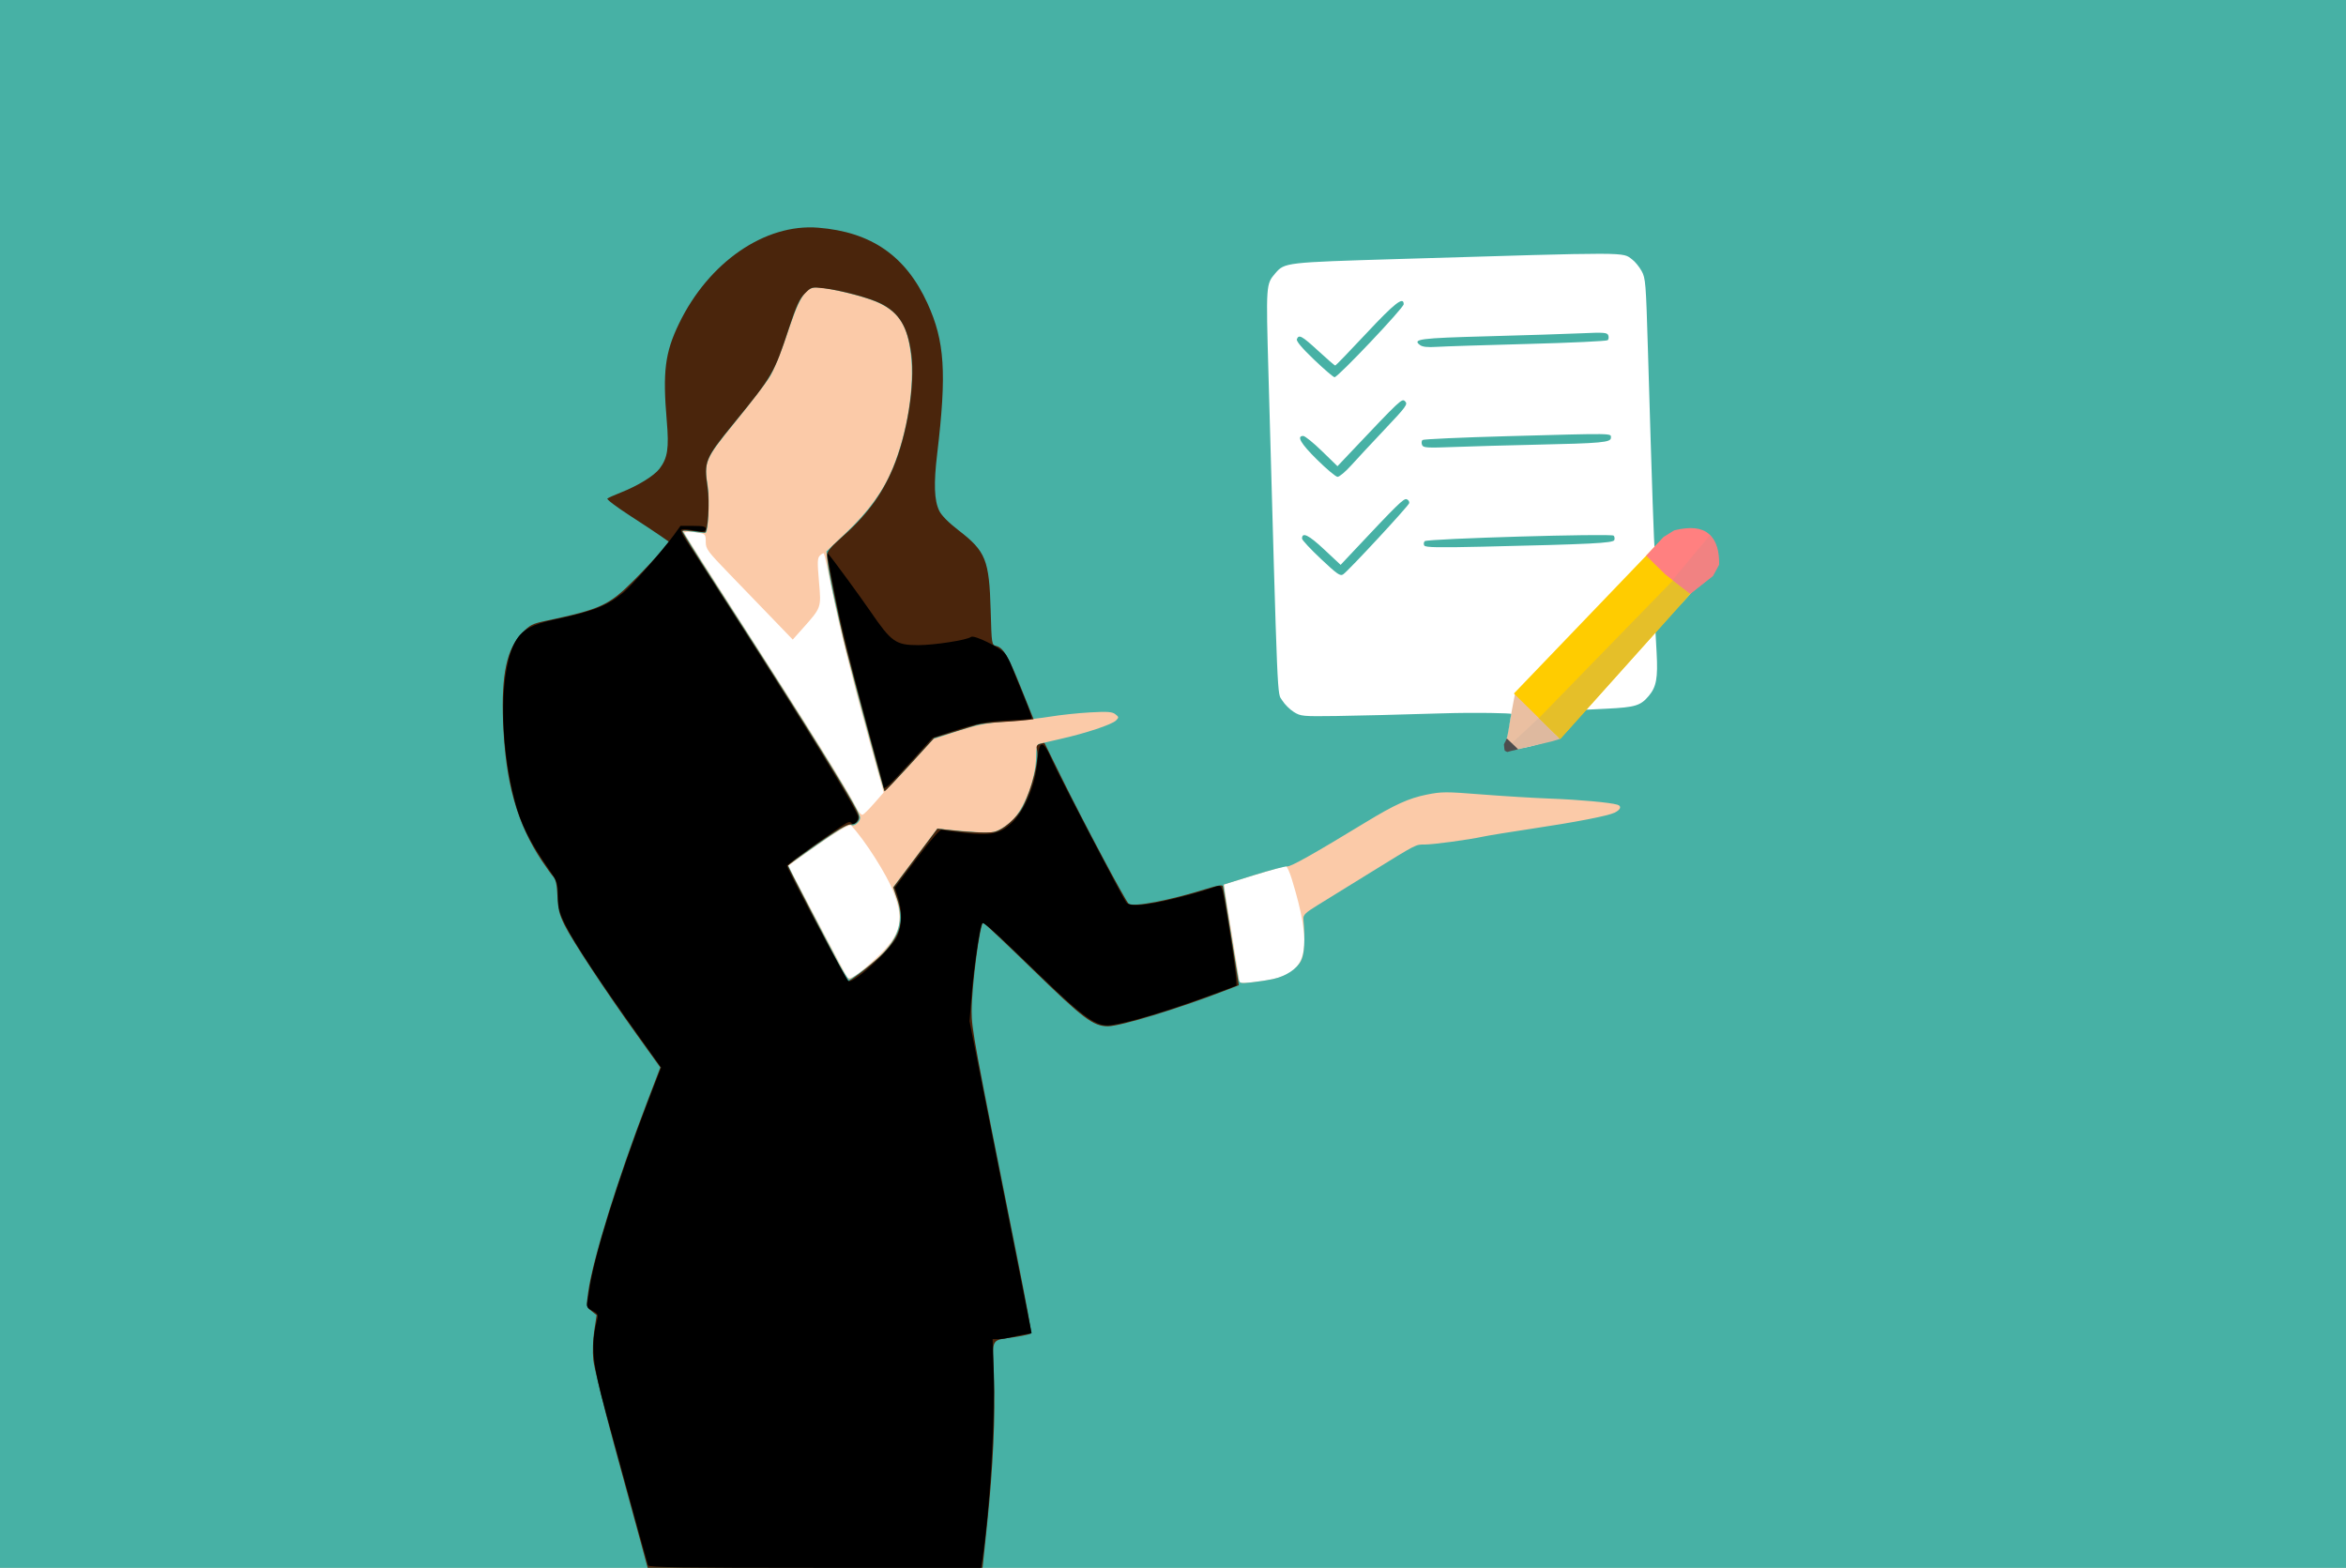 <?xml version="1.0" encoding="UTF-8" standalone="no"?>
<!-- Created with Inkscape (http://www.inkscape.org/) -->

<svg
   xmlns:dc="http://purl.org/dc/elements/1.1/"
   xmlns:cc="http://creativecommons.org/ns#"
   xmlns:rdf="http://www.w3.org/1999/02/22-rdf-syntax-ns#"
   xmlns:svg="http://www.w3.org/2000/svg"
   xmlns="http://www.w3.org/2000/svg"
   xmlns:sodipodi="http://sodipodi.sourceforge.net/DTD/sodipodi-0.dtd"
   xmlns:inkscape="http://www.inkscape.org/namespaces/inkscape"
   width="406.4mm"
   height="271.611mm"
   viewBox="0 0 1440 962.401"
   id="svg132784"
   version="1.1"
   inkscape:version="0.91 r13725"
   sodipodi:docname="businesswomanandchecklist.svg">
  <defs
     id="defs132786" />
  <sodipodi:namedview
     id="base"
     pagecolor="#ffffff"
     bordercolor="#666666"
     borderopacity="1.0"
     inkscape:pageopacity="0.0"
     inkscape:pageshadow="2"
     inkscape:zoom="0.15861561"
     inkscape:cx="893.13387"
     inkscape:cy="123.08598"
     inkscape:document-units="px"
     inkscape:current-layer="g156364"
     showgrid="false"
     fit-margin-top="0"
     fit-margin-left="0"
     fit-margin-right="0"
     fit-margin-bottom="0"
     inkscape:window-width="1916"
     inkscape:window-height="1035"
     inkscape:window-x="4"
     inkscape:window-y="1"
     inkscape:window-maximized="1" />
  <g
     inkscape:label="Layer 1"
     inkscape:groupmode="layer"
     id="layer1"
     transform="translate(3670.825,-509.202)">
    <g
       id="g133343"
       transform="translate(-571.429,302.857)">
      <g
         id="g156364">
        <g
           id="g156468"
           transform="matrix(1.2,0,0,1.2,475.879,-137.509)">
          <g
             transform="translate(-1457.002,128.559)"
             id="g156433">
            <path
               style="fill:#eabfa1;fill-opacity:1;fill-rule:evenodd;stroke:none;stroke-width:1px;stroke-linecap:butt;stroke-linejoin:miter;stroke-opacity:1"
               d="m -734.332,524.733 -16.787,16.997 -0.851,-4.709 3.547,-19.08 0.99,-5.165 z"
               id="path156463"
               inkscape:connector-curvature="0"
               sodipodi:nodetypes="cccccc" />
            <path
               sodipodi:nodetypes="cccccccccssscccsccccscssssssssssscccscsscccccsssccsssccccscccssscscccssscscss"
               inkscape:connector-curvature="0"
               id="path156443"
               transform="translate(105.564,-123.125)"
               d="m -1627.959,281.111 0,401 0,401 600,0 600,0 0,-401 0,-401 -600,0 z m 871.827,88.798 c 9.884,0.143 15.523,3.035 18.781,9.422 1.698,3.329 54.013,65.068 55.008,99.499 0.611,21.146 12.218,47.025 12.755,64.028 l 50.308,60.247 -68.035,20.419 c -3.685,3.897 -10.802,11.361 -15.816,16.586 -40.835,42.549 -48.093,48.929 -49.719,53.01 l -2.129,16.066 -9.299,3.893 5.027,-13.098 c -6.842,-0.303 -171.878,-50.708 -152.542,-40.706 23.46,12.135 -48.225,1.433 -48.5,1.396 -2.362,-0.314 -6.269,-2.032 -8.695,-3.826 -4.281,-3.165 -6.253,-7.14 -6.814,-13.732 -0.273,-3.209 -14.346,-50.08 -15.792,-103.341 -2.797,-103.053 1.171,-146.702 5.975,-152.238 5.181,-5.97 63.756,-13.148 177.827,-16.064 21.45,-0.548 42.671,-1.204 47.158,-1.457 1.591,-0.09 3.09,-0.126 4.502,-0.105 z m -519.335,183.225 c 1.487,0.015 3.455,0.216 5.383,0.602 2.862,0.572 3.125,0.955 3.125,4.545 0,3.658 0.822,4.768 12.295,16.625 6.761,6.988 16.774,17.356 22.25,23.041 l 9.955,10.336 4.756,-5.336 c 10.017,-11.238 9.84,-10.743 8.666,-24.266 -0.892,-10.275 -0.824,-12.096 0.5,-13.42 0.842,-0.842 1.751,-1.311 2.019,-1.043 0.269,0.269 2.091,8.568 4.051,18.441 4.043,20.374 10.826,47.391 22.07,87.889 l 4.426,15.936 -4.803,5.5 c -2.641,3.025 -5.312,5.669 -5.936,5.877 -0.623,0.208 -1.893,-1.113 -2.824,-2.936 -5.635,-11.032 -23.164,-39.184 -62.586,-100.518 -14.212,-22.112 -25.84,-40.449 -25.84,-40.75 0,-0.366 1.005,-0.538 2.492,-0.523 z m 595.341,106.266 0.73,10.568 c 0.444,6.412 0.336,12.041 -0.275,14.311 -1.261,4.685 -5.421,9.711 -9.418,11.381 -3.363,1.405 -26.537,3.155 -26.537,2.004 0,-0.395 7.987,-9.165 17.75,-19.49 z m -342.458,19.061 c 0.327,-0.065 0.997,0.393 1.605,1.127 0.789,0.95 0.864,1.523 0.201,1.523 -1.209,0 -2.617,-1.896 -1.924,-2.59 0.031,-0.032 0.071,-0.051 0.117,-0.06 z m -170.262,24.846 c 0.128,0.013 0.225,0.054 0.289,0.121 6.788,7.131 18.195,25.015 21.619,33.893 5.775,14.975 3.898,22.059 -9.02,34.035 -9.391,8.707 -13.492,11.364 -14.684,9.521 -0.45,-0.696 -7.407,-13.776 -15.459,-29.066 l -14.641,-27.801 2.641,-1.904 c 18.149,-13.094 27.331,-19.001 29.254,-18.799 z m 222.596,20.805 c 0.557,0 1.943,3.038 3.08,6.75 10.681,34.863 8.315,47.216 -9.789,51.104 -7.249,1.556 -17,2.413 -16.998,1.494 10e-4,-0.753 -1.292,-8.82 -6.535,-40.766 -0.805,-4.905 -1.352,-8.999 -1.215,-9.098 0.639,-0.461 30.566,-9.484 31.457,-9.484 z"
               style="fill:#fbcaa8" />
            <g
               id="g156465">
              <path
                 style="fill:#47b1a5"
                 d="m -1522.395,558.986 0,-401 600,0 600,0 0,401 0,401 -600,0 -600,0 z m 651,99.853 c 6.741,-1.447 12.462,-5.208 14.559,-9.569 1.696,-3.526 2.059,-10.268 1.144,-21.217 -0.17,-2.03 1.039,-3.2 7.297,-7.064 4.125,-2.547 16.275,-10.051 27,-16.675 24.015,-14.832 23.039,-14.328 27.76,-14.328 4.417,0 22.228,-2.408 29.74,-4.02 2.75,-0.59 13.775,-2.384 24.5,-3.987 22.903,-3.422 39.489,-6.63 42.91,-8.301 3.095,-1.511 3.729,-3.362 1.395,-4.071 -3.736,-1.135 -19.34,-2.552 -34.305,-3.115 -8.525,-0.321 -24.378,-1.284 -35.229,-2.14 -18.205,-1.436 -20.368,-1.428 -28,0.104 -9.155,1.838 -16.333,5.094 -31.271,14.184 -26.524,16.141 -38.171,22.696 -40,22.512 -1.1,-0.11 -8.895,1.945 -17.322,4.566 l -15.322,4.767 0.641,4.5 c 1.19,8.353 6.523,41.481 7.057,43.843 0.508,2.244 0.792,2.314 6.738,1.66 3.414,-0.376 8.233,-1.118 10.708,-1.65 z m -208.266,-5.5 c 16.094,-12.327 20.503,-22.379 15.859,-36.153 l -1.787,-5.299 11.342,-15.054 11.342,-15.054 5.005,0.59 c 2.753,0.325 9.068,0.881 14.033,1.237 7.946,0.57 9.515,0.399 13.095,-1.428 2.237,-1.141 5.432,-3.63 7.1,-5.53 6.162,-7.019 11.277,-21.572 11.277,-32.089 0,-3.65 0.441,-5.765 1.25,-6 0.688,-0.199 5.75,-1.37 11.25,-2.601 12.892,-2.885 26.318,-7.357 28.381,-9.452 1.494,-1.517 1.464,-1.764 -0.381,-3.184 -1.645,-1.266 -3.953,-1.43 -13,-0.922 -6.05,0.339 -15.05,1.29 -20,2.113 -4.95,0.823 -14.473,1.912 -21.162,2.421 -13.13,0.999 -16.109,1.608 -29.838,6.107 l -9,2.949 -12.351,13.562 c -6.793,7.459 -12.56,13.353 -12.815,13.098 -0.255,-0.255 -4.916,-16.953 -10.357,-37.105 -10.26,-37.997 -17.533,-69.03 -18.623,-79.453 l -0.631,-6.034 9.979,-9.489 c 11.727,-11.15 19.23,-21.538 23.99,-33.215 7.465,-18.311 11.132,-41.32 9.24,-57.977 -1.741,-15.326 -6.434,-22.337 -18.241,-27.252 -6.874,-2.862 -24.782,-7.144 -29.876,-7.144 -5.963,0 -8.917,4.8 -15.796,25.663 -2.568,7.789 -6.211,16.71 -8.095,19.824 -1.884,3.114 -9.774,13.457 -17.533,22.984 -15.762,19.355 -16.425,20.878 -14.365,33.029 1.029,6.071 0.313,23.172 -1.004,23.986 -0.394,0.243 -3.147,0.054 -6.119,-0.421 -2.972,-0.475 -5.553,-0.722 -5.736,-0.548 -0.183,0.173 7.735,12.84 17.595,28.149 50.041,77.698 73.238,115.255 73.238,118.58 0,2.305 -3.419,4.936 -4.721,3.633 -0.792,-0.792 -5.33,1.874 -16.436,9.655 -8.438,5.912 -15.489,10.869 -15.667,11.015 -0.178,0.146 4.487,9.42 10.368,20.608 5.881,11.188 12.763,24.28 15.293,29.092 2.53,4.812 5.034,8.75 5.563,8.75 0.529,0 4.28,-2.541 8.335,-5.647 z m 359.504,-123.886 6.262,-8.289 13.447,-0.665 c 14.53,-0.719 17.21,-1.534 21.395,-6.508 3.911,-4.648 4.735,-9.135 4.041,-22.005 l -0.62,-11.5 4.368,-4.524 c 16.932,-17.533 20.868,-22.144 20.868,-24.442 0,-3.304 -14.123,-17.534 -17.402,-17.534 -1.268,0 -3.546,1.15 -5.063,2.555 -1.517,1.405 -2.919,2.393 -3.117,2.195 -0.355,-0.355 -1.335,-28.921 -3.473,-101.251 -1.036,-35.032 -1.209,-37.208 -3.269,-40.911 -1.196,-2.151 -3.335,-4.769 -4.753,-5.816 -5.278,-3.901 1.081,-3.888 -120.321,-0.257 -56.889,1.701 -57.542,1.777 -62.21,7.21 -4.852,5.647 -4.846,5.552 -3.555,51.678 4.865,173.831 4.392,162.613 7.035,166.888 1.226,1.984 3.895,4.643 5.929,5.908 3.547,2.205 4.443,2.291 21.7,2.063 9.9,-0.131 33.899,-0.732 53.331,-1.336 19.432,-0.604 35.864,-0.092 36.202,0.245 0.058,0.058 0.003,0.196 -0.053,0.403 -0.528,1.949 -1.444,10.167 -2.547,13.039 -0.336,0.876 -0.835,2.172 0.067,2.172 0.825,0 -1.572,1.31 1.246,1.909 1.17,0.249 4.824,0.999 13.953,-1.693 11.242,-3.316 11.266,-2.554 16.54,-9.534 z m -126.561,-85.556 c -5.322,-5.004 -9.677,-9.683 -9.677,-10.398 0,-3.534 3.383,-1.88 11.294,5.521 l 8.455,7.91 5.376,-5.725 c 24.035,-25.598 26.916,-28.418 28.435,-27.835 0.874,0.335 1.443,1.23 1.265,1.988 -0.342,1.455 -30.722,34.235 -33.719,36.382 -1.533,1.099 -2.954,0.123 -11.428,-7.843 z m 52.866,-6.841 c -0.423,-0.684 -0.318,-1.696 0.234,-2.248 1.278,-1.278 95.376,-4.027 96.605,-2.822 0.486,0.476 0.64,1.498 0.343,2.271 -0.59,1.539 -11.918,2.107 -67.32,3.376 -22.71,0.52 -29.263,0.394 -29.863,-0.578 z m -54.818,-43.904 c -8.364,-8.26 -10.647,-12.166 -7.11,-12.166 0.888,0 5.193,3.482 9.567,7.738 l 7.952,7.738 5.683,-6.005 c 27.119,-28.654 27.279,-28.804 28.939,-27.144 1.439,1.439 0.521,2.699 -10.338,14.181 -6.555,6.931 -14.323,15.277 -17.263,18.547 -2.94,3.27 -6.09,5.908 -7,5.861 -0.91,-0.046 -5.604,-3.984 -10.43,-8.75 z m 53.657,-7.612 c -0.356,-0.928 -0.25,-2.045 0.235,-2.481 0.486,-0.436 20.008,-1.315 43.383,-1.954 55.668,-1.52 53,-1.56 53,0.796 0,2.405 -4.641,2.83 -39,3.574 -13.475,0.292 -31.806,0.805 -40.735,1.142 -14.655,0.552 -16.298,0.447 -16.883,-1.077 z m -55.239,-43.597 c -6.224,-5.957 -9.164,-9.458 -8.781,-10.456 0.992,-2.585 2.579,-1.716 10.965,6 4.483,4.125 8.381,7.498 8.662,7.495 0.281,-0.003 7.452,-7.428 15.936,-16.5 14.498,-15.504 19.076,-19.074 19.076,-14.873 0,1.869 -33.659,37.4 -35.367,37.334 -0.623,-0.024 -5.344,-4.074 -10.49,-9 z m 54.207,-7.455 c -4.115,-3.038 -0.097,-3.557 34.734,-4.489 18.929,-0.506 40.383,-1.191 47.676,-1.521 11.661,-0.528 13.335,-0.405 13.883,1.022 0.342,0.892 0.225,2.016 -0.26,2.497 -0.486,0.481 -18.883,1.348 -40.883,1.927 -22,0.579 -42.992,1.25 -46.65,1.491 -4.644,0.307 -7.208,0.027 -8.5,-0.927 z"
                 id="path156441"
                 inkscape:connector-curvature="0"
                 sodipodi:nodetypes="cccccccccsssssssssssssssscsssssccccssscssssssssscscsscsssssscsscccsssscssssscssscssssssssssssssssssssssssscsssssssssssssscsssscssssssssssscsssssssssssss" />
            </g>
            <path
               inkscape:connector-curvature="0"
               id="path156437"
               d="m -1194.683,946.736 c -1.97,-7.287 -8.078,-29.675 -13.572,-49.75 -5.494,-20.075 -10.296,-39.653 -10.67,-43.507 -0.399,-4.104 -0.185,-10.273 0.515,-14.891 l 1.195,-7.884 -2.675,-2.133 c -2.664,-2.124 -2.67,-2.161 -1.631,-9.609 2.352,-16.848 14.795,-57.042 29.938,-96.707 l 6.96,-18.231 -12.026,-16.769 c -16.36,-22.813 -33.104,-48.219 -37.015,-56.162 -2.653,-5.389 -3.294,-7.998 -3.579,-14.585 -0.254,-5.862 -0.821,-8.56 -2.107,-10.022 -0.968,-1.1 -3.563,-4.7 -5.767,-8 -12.922,-19.347 -18.771,-40.302 -19.958,-71.5 -0.91,-23.915 1.929,-37.179 9.659,-45.137 4.099,-4.22 5.264,-4.811 12.52,-6.358 27.747,-5.914 31.871,-7.808 44.55,-20.469 5.253,-5.245 11.465,-11.878 13.805,-14.741 l 4.254,-5.204 -3.969,-2.796 c -2.183,-1.538 -9.443,-6.338 -16.134,-10.667 -6.69,-4.329 -11.791,-8.196 -11.335,-8.594 0.456,-0.398 3.529,-1.783 6.829,-3.078 8.788,-3.449 17.106,-8.57 19.882,-12.239 4.128,-5.456 4.876,-10.407 3.683,-24.369 -2.155,-25.212 -0.928,-34.956 6.274,-49.849 15.181,-31.389 43.95,-51.213 71.161,-49.032 27.145,2.175 44.781,14.38 55.906,38.692 8.853,19.347 9.905,35.534 4.993,76.81 -1.846,15.512 -1.549,23.951 1.032,29.304 1.166,2.418 4.731,6.02 9.922,10.026 13.907,10.731 15.648,15.072 16.386,40.872 0.502,17.547 0.522,17.676 2.864,18.264 3.66,0.919 6.11,5.097 12.853,21.914 l 6.243,15.572 -4.099,0.494 c -2.255,0.271 -8.149,0.712 -13.099,0.979 -4.95,0.267 -10.35,0.912 -12,1.433 -1.65,0.521 -7.199,2.235 -12.331,3.809 l -9.331,2.862 -12.565,13.771 c -6.911,7.574 -12.674,13.649 -12.807,13.5 -0.257,-0.288 -14.207,-52.074 -19.467,-72.271 -3.445,-13.224 -10.005,-45.26 -9.988,-48.773 0.01,-1.474 2.134,-4.09 6.291,-7.736 13.599,-11.928 21.557,-22.501 27.467,-36.491 7.259,-17.183 11.421,-43.12 9.367,-58.377 -1.882,-13.986 -6.106,-20.998 -15.547,-25.815 -5.653,-2.884 -20.542,-6.864 -29.441,-7.871 -5.972,-0.676 -6.164,-0.621 -9.461,2.687 -2.697,2.705 -4.319,6.259 -8.159,17.876 -7.66,23.171 -8.137,23.988 -28.565,49.014 -14.339,17.566 -14.966,19.117 -13.024,32.26 1.159,7.844 0.176,23.314 -1.468,23.101 -9.204,-1.192 -11.47,-1.302 -11.47,-0.554 0,0.489 6.365,10.742 14.143,22.784 39.136,60.585 64.823,101.475 73.233,116.579 3.217,5.778 3.552,6.957 2.467,8.694 -0.785,1.258 -2.207,1.948 -3.799,1.845 -1.77,-0.114 -7.038,2.979 -17.295,10.153 -8.113,5.675 -14.75,10.654 -14.75,11.066 0,0.636 29.722,57.867 30.606,58.934 0.623,0.751 14.198,-9.958 18.629,-14.696 8.511,-9.099 10.378,-16.455 6.842,-26.951 l -2.113,-6.272 11.268,-15.035 11.268,-15.035 4.5,0.543 c 10.958,1.322 21,1.793 24.445,1.147 4.455,-0.836 11.846,-7.267 14.636,-12.735 4.865,-9.537 8.563,-24.427 7.308,-29.428 -0.421,-1.676 -0.026,-2.394 1.602,-2.91 1.188,-0.377 2.239,-0.532 2.335,-0.344 0.096,0.188 3.938,7.991 8.538,17.341 11.282,22.933 33.021,63.792 34.468,64.784 2.652,1.819 20.524,-1.61 39.984,-7.673 5.48,-1.707 7.925,-2.088 8.183,-1.273 0.202,0.639 1.784,10.162 3.515,21.162 1.731,11 3.494,22.131 3.916,24.736 l 0.768,4.736 -7.839,3.023 c -23.566,9.088 -52.943,18.015 -59.218,17.996 -7.402,-0.023 -12.684,-4.016 -38.256,-28.922 -13.592,-13.238 -25.043,-24.068 -25.446,-24.068 -1.698,0 -5.938,32.346 -5.938,45.295 0,9.11 1.151,15.329 23.526,127.12 4.064,20.303 7.196,37.227 6.96,37.608 -0.236,0.381 -3.929,1.236 -8.207,1.899 -12.866,1.995 -11.608,-0.253 -10.872,19.432 0.782,20.937 -0.406,46.875 -3.501,76.395 l -2.333,22.25 -85.64,0 -85.64,0 -3.582,-13.25 z"
               style="fill:#4a250c" />
            <path
               inkscape:connector-curvature="0"
               id="path156435"
               d="m -1190.907,958.736 c -0.402,-1.116 -6.16,-22.013 -21.531,-78.139 -7.156,-26.13 -7.907,-34.181 -4.455,-47.789 0.584,-2.303 0.237,-2.906 -2.477,-4.31 -2.637,-1.364 -3.072,-2.075 -2.644,-4.322 0.282,-1.48 0.809,-4.715 1.171,-7.19 2.511,-17.172 15.484,-58.323 31.125,-98.728 l 5.508,-14.228 -12.33,-17.272 c -19.059,-26.699 -32.124,-46.502 -36.429,-55.218 -3.403,-6.889 -3.94,-8.906 -4.035,-15.161 -0.104,-6.828 -0.347,-7.554 -4.525,-13.554 -9.802,-14.073 -14.39,-23.187 -17.415,-34.589 -8.327,-31.391 -8.029,-68.867 0.658,-82.924 3.288,-5.32 8.309,-8.002 19.393,-10.356 19.766,-4.199 27.137,-7.09 35.291,-13.839 4.602,-3.81 20.382,-21.758 25.991,-29.564 l 3.282,-4.567 6.468,0 c 5.083,0 6.468,0.321 6.468,1.5 0,1.677 -1.534,1.793 -7.771,0.587 -2.35,-0.454 -4.511,-0.439 -4.804,0.035 -0.293,0.474 0.782,2.778 2.388,5.12 1.606,2.342 16.326,25.183 32.711,50.758 32.859,51.29 55.477,88.408 55.477,91.044 0,2.226 -2.575,4.453 -3.472,3.002 -0.425,-0.688 -1.262,-0.724 -2.423,-0.102 -3.846,2.058 -30.605,21.188 -30.605,21.879 0,1.689 30.749,59.178 31.652,59.178 3.92,0 21.942,-16.784 24.811,-23.107 2.45,-5.399 2.598,-12.925 0.391,-19.761 l -1.647,-5.098 11.338,-15.05 c 7.047,-9.354 11.835,-14.859 12.652,-14.546 0.722,0.277 6.148,1.022 12.058,1.655 13.004,1.393 17.523,0.459 23.379,-4.832 6.948,-6.277 12.555,-19.724 13.556,-32.51 0.814,-10.399 2.725,-10.533 7.135,-0.5 3.467,7.889 36.589,71.34 38.343,73.452 2.194,2.644 13.568,1.129 33.905,-4.516 4.165,-1.156 8.807,-2.571 10.315,-3.144 4.18,-1.589 4.396,-1.423 5.486,4.208 1.892,9.773 6.09,37.223 6.359,41.58 l 0.267,4.33 -8,2.984 c -25.104,9.365 -45.946,15.765 -56.166,17.248 -7.322,1.063 -13.547,-3.312 -37.024,-26.025 -23.256,-22.499 -28.124,-26.886 -28.936,-26.074 -1.1,1.1 -4.256,22.462 -5.342,36.153 l -1.106,13.945 11.62,58.555 c 6.391,32.205 13.534,68.111 15.875,79.79 l 4.255,21.235 -3.588,0.606 c -1.973,0.333 -5.163,1.013 -7.088,1.509 -1.925,0.497 -4.801,0.906 -6.39,0.909 l -2.89,0.006 0.533,16.75 c 0.8,25.111 -2.027,71.745 -5.85,96.5 l -0.579,3.75 -84.944,0 c -67.048,0 -85.038,-0.263 -85.393,-1.25 z m 120.513,-398.241 c 0,-0.27 -2.734,-10.508 -6.076,-22.75 -9.631,-35.285 -15.567,-59.083 -18.772,-75.259 -4.088,-20.639 -4.317,-22.08 -3.328,-20.969 2.079,2.335 16.276,21.718 21.584,29.469 10.581,15.449 12.796,16.999 24.291,17.002 8.244,0.002 24.983,-2.602 26.988,-4.199 1.491,-1.187 14.734,5.277 17.365,8.476 1.005,1.221 2.582,4.246 3.505,6.721 0.923,2.475 3.702,9.361 6.175,15.301 2.474,5.941 4.294,11.005 4.044,11.254 -0.249,0.249 -5.186,0.659 -10.971,0.912 -12.165,0.531 -16.669,1.393 -30.043,5.748 l -9.735,3.171 -11.59,12.807 c -10.121,11.184 -13.439,14.224 -13.439,12.315 z"
               style="fill:#000000" />
            <path
               sodipodi:nodetypes="cccccc"
               inkscape:connector-curvature="0"
               id="path156459"
               d="m -734.48,524.529 -17.35,16.182 4.709,0.851 18.428,-4.31 4.237,-1.279 z"
               style="fill:#deb99f;fill-opacity:1;fill-rule:evenodd;stroke:none;stroke-width:1px;stroke-linecap:butt;stroke-linejoin:miter;stroke-opacity:1" />
            <path
               sodipodi:nodetypes="cccccccc"
               inkscape:connector-curvature="0"
               id="path156461"
               d="m -751.672,535.692 5.848,5.582 -3.195,0.735 -2.379,0.649 -1.297,-0.649 -0.216,-1.081 -0.216,-2.162 z"
               style="fill:#4d4d4d;fill-rule:evenodd;stroke:none;stroke-width:1px;stroke-linecap:butt;stroke-linejoin:miter;stroke-opacity:1" />
          </g>
          <path
             sodipodi:nodetypes="ccccc"
             inkscape:connector-curvature="0"
             id="path156445"
             d="m -2205.027,641.297 23.681,23.258 74.272,-82.883 -21.762,-19.767 z"
             style="fill:#ffcc00;fill-rule:evenodd;stroke:none;stroke-width:1px;stroke-linecap:butt;stroke-linejoin:miter;stroke-opacity:1" />
          <path
             style="fill:#e5bf29;fill-opacity:1;fill-rule:evenodd;stroke:none;stroke-width:1px;stroke-linecap:butt;stroke-linejoin:miter;stroke-opacity:1"
             d="m -2192.263,653.894 10.918,10.661 74.272,-82.883 -7.535,-7.535 z"
             id="path156447"
             inkscape:connector-curvature="0"
             sodipodi:nodetypes="ccccc" />
          <path
             sodipodi:nodetypes="cccccccc"
             inkscape:connector-curvature="0"
             id="path156449"
             d="m -2127.632,580.336 12.836,9.955 11.23,-9.104 3.144,-5.763 c 0.261,-14.778 -6.083,-21.666 -22.575,-17.597 l -5.501,3.406 -8.861,9.564 z"
             style="fill:#ff8080;fill-rule:evenodd;stroke:none;stroke-width:1px;stroke-linecap:butt;stroke-linejoin:miter;stroke-opacity:1" />
          <path
             sodipodi:nodetypes="cccccc"
             inkscape:connector-curvature="0"
             id="path156451"
             transform="translate(-1351.438,5.434)"
             d="m -753.276,554.868 -19.166,22.947 9.082,7.043 11.615,-9.104 3.143,-5.764 c 0.124,-7.042 -1.364,-11.944 -4.674,-15.122 z"
             style="fill:#f18282;fill-opacity:1;fill-rule:evenodd;stroke:none;stroke-width:1px;stroke-linecap:butt;stroke-linejoin:miter;stroke-opacity:1" />
        </g>
      </g>
    </g>
  </g>
</svg>
